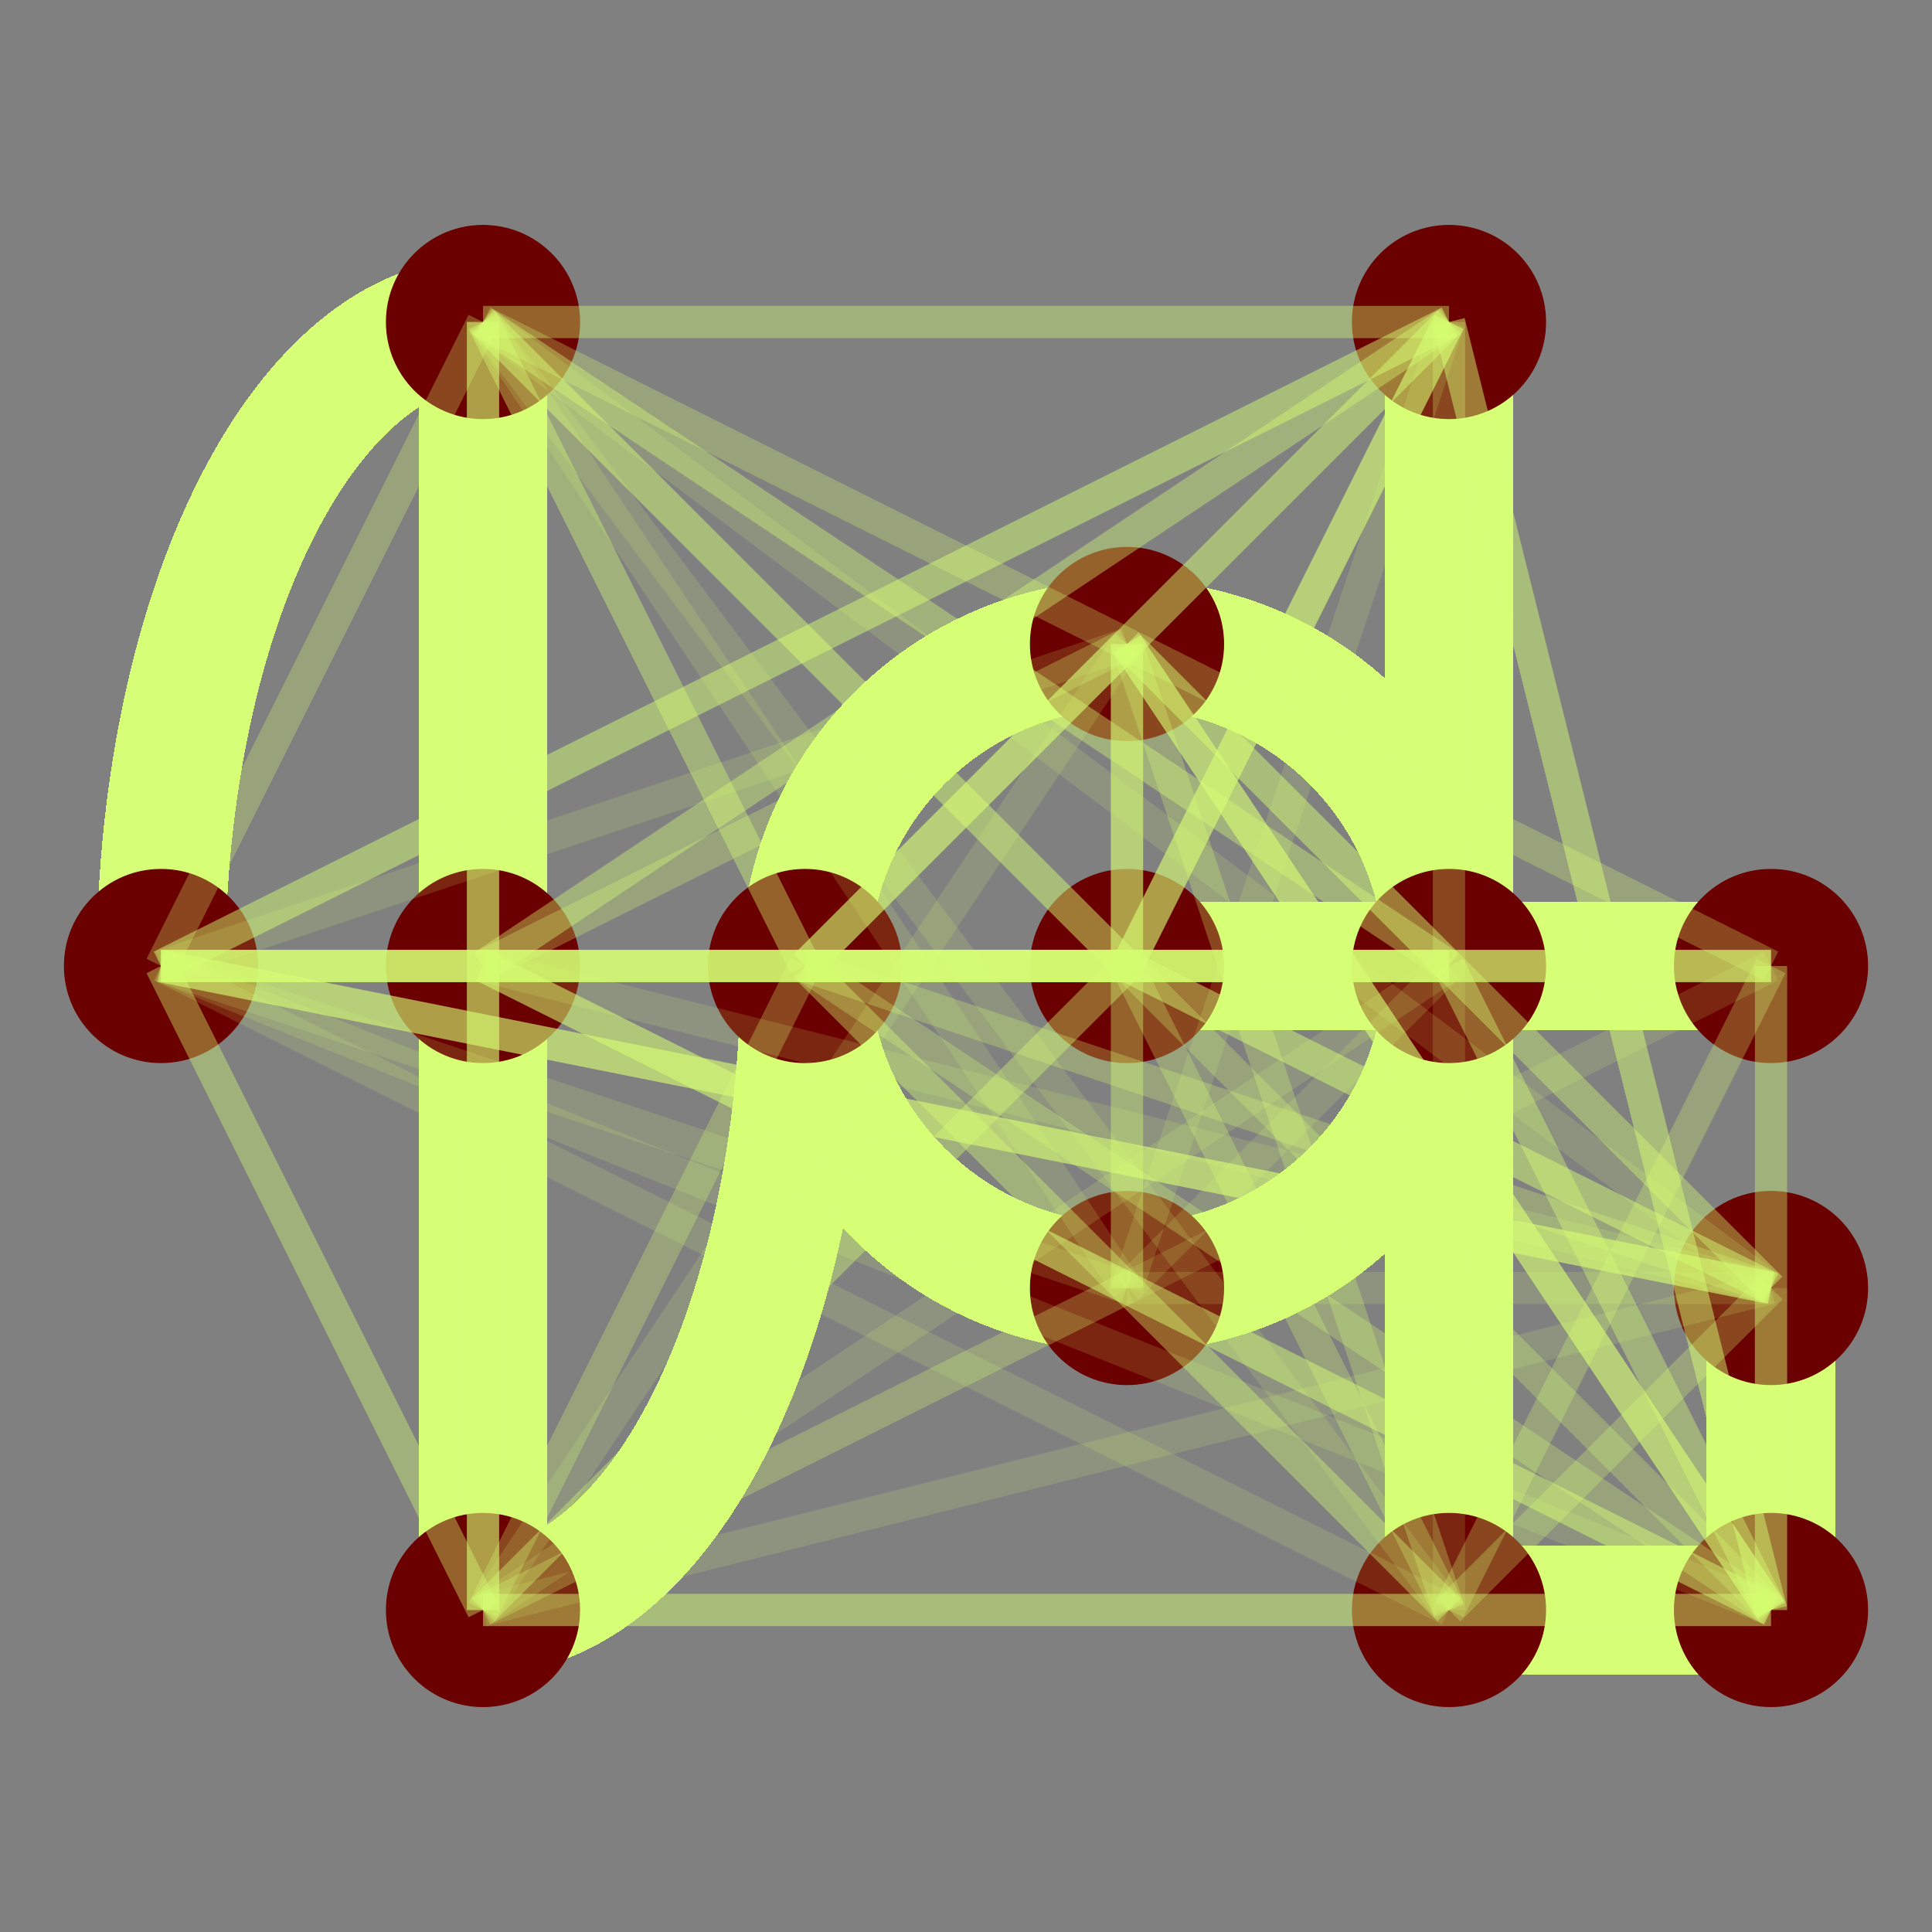 <?xml version="1.0" encoding="utf-8" ?>
<svg xmlns="http://www.w3.org/2000/svg" xmlns:ev="http://www.w3.org/2001/xml-events" xmlns:xlink="http://www.w3.org/1999/xlink" baseProfile="full" height="2000" version="1.1" width="2000">
  <rect width="100%" height="100%" fill="#808080" stroke="none"/>
  <defs/>
  <line fill="#d6ff77" fill-opacity="0" opacity="1" shape-rendering="crispEdges" stroke="#d6ff77" stroke-opacity="1" stroke-width="133.333" x1="500.0" x2="500.0" y1="333.333" y2="1666.667"/>
  <path d="M 166.667,1000.0 a333.333,666.667 0 0,1 333.333,-666.667" fill="#d6ff77" fill-opacity="0" opacity="1" shape-rendering="crispEdges" stroke="#d6ff77" stroke-opacity="1" stroke-width="133.333"/>
  <path d="M 500.0,1666.667 a333.333,666.667 0 0,0 333.333,-666.667" fill="#d6ff77" fill-opacity="0" opacity="1" shape-rendering="crispEdges" stroke="#d6ff77" stroke-opacity="1" stroke-width="133.333"/>
  <circle cx="1166.667" cy="1000.0" fill="#d6ff77" fill-opacity="0" opacity="1" r="333.333" shape-rendering="crispEdges" stroke="#d6ff77" stroke-opacity="1" stroke-width="133.333"/>
  <line fill="#d6ff77" fill-opacity="0" opacity="1" shape-rendering="crispEdges" stroke="#d6ff77" stroke-opacity="1" stroke-width="133.333" x1="1500.0" x2="1500.0" y1="333.333" y2="1666.667"/>
  <line fill="#d6ff77" fill-opacity="0" opacity="1" shape-rendering="crispEdges" stroke="#d6ff77" stroke-opacity="1" stroke-width="133.333" x1="1500.0" x2="1833.333" y1="1666.667" y2="1666.667"/>
  <line fill="#d6ff77" fill-opacity="0" opacity="1" shape-rendering="crispEdges" stroke="#d6ff77" stroke-opacity="1" stroke-width="133.333" x1="1833.333" x2="1833.333" y1="1666.667" y2="1333.333"/>
  <line fill="#d6ff77" fill-opacity="0" opacity="1" shape-rendering="crispEdges" stroke="#d6ff77" stroke-opacity="1" stroke-width="133.333" x1="1166.667" x2="1833.333" y1="1000.0" y2="1000.0"/>
  <circle cx="166.667" cy="1000.0" fill="#6b0000" r="100" stroke="#6b0000"/>
  <circle cx="500.0" cy="333.333" fill="#6b0000" r="100" stroke="#6b0000"/>
  <circle cx="500.0" cy="1000.0" fill="#6b0000" r="100" stroke="#6b0000"/>
  <circle cx="500.0" cy="1666.667" fill="#6b0000" r="100" stroke="#6b0000"/>
  <circle cx="833.333" cy="1000.0" fill="#6b0000" r="100" stroke="#6b0000"/>
  <circle cx="1166.667" cy="666.667" fill="#6b0000" r="100" stroke="#6b0000"/>
  <circle cx="1166.667" cy="1000.0" fill="#6b0000" r="100" stroke="#6b0000"/>
  <circle cx="1166.667" cy="1333.333" fill="#6b0000" r="100" stroke="#6b0000"/>
  <circle cx="1500.0" cy="333.333" fill="#6b0000" r="100" stroke="#6b0000"/>
  <circle cx="1500.0" cy="1000.0" fill="#6b0000" r="100" stroke="#6b0000"/>
  <circle cx="1500.0" cy="1666.667" fill="#6b0000" r="100" stroke="#6b0000"/>
  <circle cx="1833.333" cy="1666.667" fill="#6b0000" r="100" stroke="#6b0000"/>
  <circle cx="1833.333" cy="1333.333" fill="#6b0000" r="100" stroke="#6b0000"/>
  <circle cx="1833.333" cy="1000.0" fill="#6b0000" r="100" stroke="#6b0000"/>
  <line fill="#d6ff77" opacity="0.15" stroke="#d6ff77" stroke-width="33.333" x1="1833.333" x2="1833.333" y1="1000.0" y2="1333.333"/>
  <line fill="#d6ff77" opacity="0.15" stroke="#d6ff77" stroke-width="33.333" x1="500.0" x2="1833.333" y1="1000.0" y2="1666.667"/>
  <line fill="#d6ff77" opacity="0.15" stroke="#d6ff77" stroke-width="33.333" x1="500.0" x2="833.333" y1="1666.667" y2="1000.0"/>
  <line fill="#d6ff77" opacity="0.15" stroke="#d6ff77" stroke-width="33.333" x1="1833.333" x2="1166.667" y1="1333.333" y2="666.667"/>
  <line fill="#d6ff77" opacity="0.15" stroke="#d6ff77" stroke-width="33.333" x1="1833.333" x2="1833.333" y1="1666.667" y2="1333.333"/>
  <line fill="#d6ff77" opacity="0.15" stroke="#d6ff77" stroke-width="33.333" x1="1500.0" x2="1833.333" y1="1000.0" y2="1666.667"/>
  <line fill="#d6ff77" opacity="0.15" stroke="#d6ff77" stroke-width="33.333" x1="833.333" x2="1166.667" y1="1000.0" y2="666.667"/>
  <line fill="#d6ff77" opacity="0.15" stroke="#d6ff77" stroke-width="33.333" x1="1166.667" x2="500.0" y1="1333.333" y2="1000.0"/>
  <line fill="#d6ff77" opacity="0.15" stroke="#d6ff77" stroke-width="33.333" x1="166.667" x2="833.333" y1="1000.0" y2="1000.0"/>
  <line fill="#d6ff77" opacity="0.15" stroke="#d6ff77" stroke-width="33.333" x1="1833.333" x2="1166.667" y1="1666.667" y2="1333.333"/>
  <line fill="#d6ff77" opacity="0.15" stroke="#d6ff77" stroke-width="33.333" x1="500.0" x2="1833.333" y1="333.333" y2="1000.0"/>
  <line fill="#d6ff77" opacity="0.15" stroke="#d6ff77" stroke-width="33.333" x1="1500.0" x2="500.0" y1="333.333" y2="1000.0"/>
  <line fill="#d6ff77" opacity="0.15" stroke="#d6ff77" stroke-width="33.333" x1="1833.333" x2="833.333" y1="1000.0" y2="1000.0"/>
  <line fill="#d6ff77" opacity="0.15" stroke="#d6ff77" stroke-width="33.333" x1="166.667" x2="166.667" y1="1000.0" y2="1000.0"/>
  <line fill="#d6ff77" opacity="0.15" stroke="#d6ff77" stroke-width="33.333" x1="166.667" x2="500.0" y1="1000.0" y2="1000.0"/>
  <line fill="#d6ff77" opacity="0.15" stroke="#d6ff77" stroke-width="33.333" x1="1500.0" x2="500.0" y1="1666.667" y2="333.333"/>
  <line fill="#d6ff77" opacity="0.15" stroke="#d6ff77" stroke-width="33.333" x1="1500.0" x2="500.0" y1="333.333" y2="1000.0"/>
  <line fill="#d6ff77" opacity="0.15" stroke="#d6ff77" stroke-width="33.333" x1="1166.667" x2="1166.667" y1="1333.333" y2="1333.333"/>
  <line fill="#d6ff77" opacity="0.15" stroke="#d6ff77" stroke-width="33.333" x1="166.667" x2="166.667" y1="1000.0" y2="1000.0"/>
  <line fill="#d6ff77" opacity="0.15" stroke="#d6ff77" stroke-width="33.333" x1="500.0" x2="833.333" y1="333.333" y2="1000.0"/>
  <line fill="#d6ff77" opacity="0.15" stroke="#d6ff77" stroke-width="33.333" x1="833.333" x2="1833.333" y1="1000.0" y2="1333.333"/>
  <line fill="#d6ff77" opacity="0.15" stroke="#d6ff77" stroke-width="33.333" x1="1833.333" x2="1833.333" y1="1000.0" y2="1000.0"/>
  <line fill="#d6ff77" opacity="0.15" stroke="#d6ff77" stroke-width="33.333" x1="833.333" x2="1166.667" y1="1000.0" y2="1000.0"/>
  <line fill="#d6ff77" opacity="0.15" stroke="#d6ff77" stroke-width="33.333" x1="500.0" x2="500.0" y1="1666.667" y2="1666.667"/>
  <line fill="#d6ff77" opacity="0.15" stroke="#d6ff77" stroke-width="33.333" x1="1500.0" x2="166.667" y1="333.333" y2="1000.0"/>
  <line fill="#d6ff77" opacity="0.15" stroke="#d6ff77" stroke-width="33.333" x1="166.667" x2="1833.333" y1="1000.0" y2="1000.0"/>
  <line fill="#d6ff77" opacity="0.15" stroke="#d6ff77" stroke-width="33.333" x1="166.667" x2="833.333" y1="1000.0" y2="1000.0"/>
  <line fill="#d6ff77" opacity="0.15" stroke="#d6ff77" stroke-width="33.333" x1="1500.0" x2="1166.667" y1="333.333" y2="666.667"/>
  <line fill="#d6ff77" opacity="0.15" stroke="#d6ff77" stroke-width="33.333" x1="500.0" x2="500.0" y1="333.333" y2="1666.667"/>
  <line fill="#d6ff77" opacity="0.15" stroke="#d6ff77" stroke-width="33.333" x1="833.333" x2="500.0" y1="1000.0" y2="333.333"/>
  <line fill="#d6ff77" opacity="0.15" stroke="#d6ff77" stroke-width="33.333" x1="166.667" x2="500.0" y1="1000.0" y2="333.333"/>
  <line fill="#d6ff77" opacity="0.15" stroke="#d6ff77" stroke-width="33.333" x1="1500.0" x2="1166.667" y1="333.333" y2="1000.0"/>
  <line fill="#d6ff77" opacity="0.15" stroke="#d6ff77" stroke-width="33.333" x1="1166.667" x2="1166.667" y1="1000.0" y2="1000.0"/>
  <line fill="#d6ff77" opacity="0.15" stroke="#d6ff77" stroke-width="33.333" x1="1500.0" x2="500.0" y1="333.333" y2="333.333"/>
  <line fill="#d6ff77" opacity="0.15" stroke="#d6ff77" stroke-width="33.333" x1="1500.0" x2="500.0" y1="333.333" y2="333.333"/>
  <line fill="#d6ff77" opacity="0.15" stroke="#d6ff77" stroke-width="33.333" x1="500.0" x2="1166.667" y1="333.333" y2="1000.0"/>
  <line fill="#d6ff77" opacity="0.15" stroke="#d6ff77" stroke-width="33.333" x1="1833.333" x2="166.667" y1="1666.667" y2="1000.0"/>
  <line fill="#d6ff77" opacity="0.15" stroke="#d6ff77" stroke-width="33.333" x1="500.0" x2="1500.0" y1="1000.0" y2="1000.0"/>
  <line fill="#d6ff77" opacity="0.15" stroke="#d6ff77" stroke-width="33.333" x1="166.667" x2="1833.333" y1="1000.0" y2="1333.333"/>
  <line fill="#d6ff77" opacity="0.15" stroke="#d6ff77" stroke-width="33.333" x1="500.0" x2="1833.333" y1="1666.667" y2="1666.667"/>
  <line fill="#d6ff77" opacity="0.15" stroke="#d6ff77" stroke-width="33.333" x1="500.0" x2="1166.667" y1="333.333" y2="1333.333"/>
  <line fill="#d6ff77" opacity="0.15" stroke="#d6ff77" stroke-width="33.333" x1="1500.0" x2="1500.0" y1="1666.667" y2="1666.667"/>
  <line fill="#d6ff77" opacity="0.15" stroke="#d6ff77" stroke-width="33.333" x1="1500.0" x2="1166.667" y1="333.333" y2="1000.0"/>
  <line fill="#d6ff77" opacity="0.15" stroke="#d6ff77" stroke-width="33.333" x1="1500.0" x2="1166.667" y1="1666.667" y2="1000.0"/>
  <line fill="#d6ff77" opacity="0.15" stroke="#d6ff77" stroke-width="33.333" x1="1833.333" x2="1500.0" y1="1000.0" y2="1000.0"/>
  <line fill="#d6ff77" opacity="0.15" stroke="#d6ff77" stroke-width="33.333" x1="166.667" x2="500.0" y1="1000.0" y2="1666.667"/>
  <line fill="#d6ff77" opacity="0.15" stroke="#d6ff77" stroke-width="33.333" x1="500.0" x2="1833.333" y1="333.333" y2="1666.667"/>
  <line fill="#d6ff77" opacity="0.15" stroke="#d6ff77" stroke-width="33.333" x1="1500.0" x2="1500.0" y1="1666.667" y2="1666.667"/>
  <line fill="#d6ff77" opacity="0.15" stroke="#d6ff77" stroke-width="33.333" x1="1500.0" x2="1166.667" y1="1666.667" y2="1333.333"/>
  <line fill="#d6ff77" opacity="0.15" stroke="#d6ff77" stroke-width="33.333" x1="1833.333" x2="1166.667" y1="1666.667" y2="666.667"/>
  <line fill="#d6ff77" opacity="0.15" stroke="#d6ff77" stroke-width="33.333" x1="1500.0" x2="1166.667" y1="1000.0" y2="1333.333"/>
  <line fill="#d6ff77" opacity="0.15" stroke="#d6ff77" stroke-width="33.333" x1="500.0" x2="500.0" y1="333.333" y2="1666.667"/>
  <line fill="#d6ff77" opacity="0.15" stroke="#d6ff77" stroke-width="33.333" x1="1166.667" x2="1166.667" y1="666.667" y2="1000.0"/>
  <line fill="#d6ff77" opacity="0.15" stroke="#d6ff77" stroke-width="33.333" x1="1166.667" x2="1833.333" y1="1000.0" y2="1666.667"/>
  <line fill="#d6ff77" opacity="0.15" stroke="#d6ff77" stroke-width="33.333" x1="1833.333" x2="1833.333" y1="1000.0" y2="1333.333"/>
  <line fill="#d6ff77" opacity="0.15" stroke="#d6ff77" stroke-width="33.333" x1="1833.333" x2="833.333" y1="1666.667" y2="1000.0"/>
  <line fill="#d6ff77" opacity="0.15" stroke="#d6ff77" stroke-width="33.333" x1="1833.333" x2="1833.333" y1="1333.333" y2="1666.667"/>
  <line fill="#d6ff77" opacity="0.15" stroke="#d6ff77" stroke-width="33.333" x1="1166.667" x2="1500.0" y1="1000.0" y2="333.333"/>
  <line fill="#d6ff77" opacity="0.15" stroke="#d6ff77" stroke-width="33.333" x1="166.667" x2="1500.0" y1="1000.0" y2="1000.0"/>
  <line fill="#d6ff77" opacity="0.15" stroke="#d6ff77" stroke-width="33.333" x1="166.667" x2="1833.333" y1="1000.0" y2="1333.333"/>
  <line fill="#d6ff77" opacity="0.15" stroke="#d6ff77" stroke-width="33.333" x1="1833.333" x2="833.333" y1="1000.0" y2="1000.0"/>
  <line fill="#d6ff77" opacity="0.15" stroke="#d6ff77" stroke-width="33.333" x1="1166.667" x2="500.0" y1="1000.0" y2="1666.667"/>
  <line fill="#d6ff77" opacity="0.15" stroke="#d6ff77" stroke-width="33.333" x1="1500.0" x2="166.667" y1="333.333" y2="1000.0"/>
  <line fill="#d6ff77" opacity="0.15" stroke="#d6ff77" stroke-width="33.333" x1="1166.667" x2="1166.667" y1="1333.333" y2="1000.0"/>
  <line fill="#d6ff77" opacity="0.15" stroke="#d6ff77" stroke-width="33.333" x1="166.667" x2="1833.333" y1="1000.0" y2="1333.333"/>
  <line fill="#d6ff77" opacity="0.15" stroke="#d6ff77" stroke-width="33.333" x1="833.333" x2="1833.333" y1="1000.0" y2="1333.333"/>
  <line fill="#d6ff77" opacity="0.15" stroke="#d6ff77" stroke-width="33.333" x1="1166.667" x2="1166.667" y1="1000.0" y2="666.667"/>
  <line fill="#d6ff77" opacity="0.15" stroke="#d6ff77" stroke-width="33.333" x1="1833.333" x2="1500.0" y1="1666.667" y2="333.333"/>
  <line fill="#d6ff77" opacity="0.15" stroke="#d6ff77" stroke-width="33.333" x1="1833.333" x2="1833.333" y1="1000.0" y2="1000.0"/>
  <line fill="#d6ff77" opacity="0.15" stroke="#d6ff77" stroke-width="33.333" x1="166.667" x2="1500.0" y1="1000.0" y2="333.333"/>
  <line fill="#d6ff77" opacity="0.15" stroke="#d6ff77" stroke-width="33.333" x1="1500.0" x2="1166.667" y1="1666.667" y2="666.667"/>
  <line fill="#d6ff77" opacity="0.15" stroke="#d6ff77" stroke-width="33.333" x1="500.0" x2="1833.333" y1="1666.667" y2="1666.667"/>
  <line fill="#d6ff77" opacity="0.15" stroke="#d6ff77" stroke-width="33.333" x1="1166.667" x2="500.0" y1="666.667" y2="333.333"/>
  <line fill="#d6ff77" opacity="0.15" stroke="#d6ff77" stroke-width="33.333" x1="1833.333" x2="1500.0" y1="1666.667" y2="333.333"/>
  <line fill="#d6ff77" opacity="0.15" stroke="#d6ff77" stroke-width="33.333" x1="1833.333" x2="1833.333" y1="1333.333" y2="1333.333"/>
  <line fill="#d6ff77" opacity="0.15" stroke="#d6ff77" stroke-width="33.333" x1="500.0" x2="500.0" y1="1000.0" y2="333.333"/>
  <line fill="#d6ff77" opacity="0.15" stroke="#d6ff77" stroke-width="33.333" x1="166.667" x2="500.0" y1="1000.0" y2="1000.0"/>
  <line fill="#d6ff77" opacity="0.15" stroke="#d6ff77" stroke-width="33.333" x1="1166.667" x2="500.0" y1="1333.333" y2="1666.667"/>
  <line fill="#d6ff77" opacity="0.15" stroke="#d6ff77" stroke-width="33.333" x1="500.0" x2="500.0" y1="1666.667" y2="333.333"/>
  <line fill="#d6ff77" opacity="0.15" stroke="#d6ff77" stroke-width="33.333" x1="500.0" x2="500.0" y1="1000.0" y2="1666.667"/>
  <line fill="#d6ff77" opacity="0.15" stroke="#d6ff77" stroke-width="33.333" x1="1833.333" x2="1833.333" y1="1333.333" y2="1333.333"/>
  <line fill="#d6ff77" opacity="0.15" stroke="#d6ff77" stroke-width="33.333" x1="1833.333" x2="833.333" y1="1000.0" y2="1000.0"/>
  <line fill="#d6ff77" opacity="0.15" stroke="#d6ff77" stroke-width="33.333" x1="1166.667" x2="1833.333" y1="666.667" y2="1666.667"/>
  <line fill="#d6ff77" opacity="0.15" stroke="#d6ff77" stroke-width="33.333" x1="1500.0" x2="833.333" y1="1666.667" y2="1000.0"/>
  <line fill="#d6ff77" opacity="0.15" stroke="#d6ff77" stroke-width="33.333" x1="1833.333" x2="1166.667" y1="1666.667" y2="666.667"/>
  <line fill="#d6ff77" opacity="0.15" stroke="#d6ff77" stroke-width="33.333" x1="1166.667" x2="833.333" y1="1000.0" y2="1000.0"/>
  <line fill="#d6ff77" opacity="0.15" stroke="#d6ff77" stroke-width="33.333" x1="166.667" x2="500.0" y1="1000.0" y2="1666.667"/>
  <line fill="#d6ff77" opacity="0.15" stroke="#d6ff77" stroke-width="33.333" x1="833.333" x2="1500.0" y1="1000.0" y2="1666.667"/>
  <line fill="#d6ff77" opacity="0.15" stroke="#d6ff77" stroke-width="33.333" x1="500.0" x2="1166.667" y1="1000.0" y2="1000.0"/>
  <line fill="#d6ff77" opacity="0.15" stroke="#d6ff77" stroke-width="33.333" x1="500.0" x2="1166.667" y1="1000.0" y2="1000.0"/>
  <line fill="#d6ff77" opacity="0.15" stroke="#d6ff77" stroke-width="33.333" x1="1500.0" x2="1166.667" y1="333.333" y2="1333.333"/>
  <line fill="#d6ff77" opacity="0.15" stroke="#d6ff77" stroke-width="33.333" x1="500.0" x2="500.0" y1="1000.0" y2="1000.0"/>
  <line fill="#d6ff77" opacity="0.15" stroke="#d6ff77" stroke-width="33.333" x1="1166.667" x2="1833.333" y1="1000.0" y2="1333.333"/>
  <line fill="#d6ff77" opacity="0.15" stroke="#d6ff77" stroke-width="33.333" x1="500.0" x2="1166.667" y1="1666.667" y2="666.667"/>
  <line fill="#d6ff77" opacity="0.15" stroke="#d6ff77" stroke-width="33.333" x1="1166.667" x2="166.667" y1="1333.333" y2="1000.0"/>
  <line fill="#d6ff77" opacity="0.15" stroke="#d6ff77" stroke-width="33.333" x1="500.0" x2="1833.333" y1="1666.667" y2="1666.667"/>
  <line fill="#d6ff77" opacity="0.15" stroke="#d6ff77" stroke-width="33.333" x1="500.0" x2="1500.0" y1="333.333" y2="1000.0"/>
  <line fill="#d6ff77" opacity="0.15" stroke="#d6ff77" stroke-width="33.333" x1="166.667" x2="1500.0" y1="1000.0" y2="1000.0"/>
  <line fill="#d6ff77" opacity="0.15" stroke="#d6ff77" stroke-width="33.333" x1="166.667" x2="1500.0" y1="1000.0" y2="1000.0"/>
  <line fill="#d6ff77" opacity="0.15" stroke="#d6ff77" stroke-width="33.333" x1="500.0" x2="500.0" y1="333.333" y2="1000.0"/>
  <line fill="#d6ff77" opacity="0.15" stroke="#d6ff77" stroke-width="33.333" x1="1166.667" x2="1500.0" y1="666.667" y2="1000.0"/>
  <line fill="#d6ff77" opacity="0.15" stroke="#d6ff77" stroke-width="33.333" x1="1500.0" x2="1166.667" y1="1000.0" y2="666.667"/>
  <line fill="#d6ff77" opacity="0.15" stroke="#d6ff77" stroke-width="33.333" x1="1500.0" x2="833.333" y1="333.333" y2="1000.0"/>
  <line fill="#d6ff77" opacity="0.15" stroke="#d6ff77" stroke-width="33.333" x1="1833.333" x2="166.667" y1="1000.0" y2="1000.0"/>
  <line fill="#d6ff77" opacity="0.15" stroke="#d6ff77" stroke-width="33.333" x1="1833.333" x2="1833.333" y1="1000.0" y2="1000.0"/>
  <line fill="#d6ff77" opacity="0.15" stroke="#d6ff77" stroke-width="33.333" x1="1833.333" x2="1500.0" y1="1333.333" y2="1000.0"/>
  <line fill="#d6ff77" opacity="0.15" stroke="#d6ff77" stroke-width="33.333" x1="1500.0" x2="833.333" y1="1000.0" y2="1000.0"/>
  <line fill="#d6ff77" opacity="0.15" stroke="#d6ff77" stroke-width="33.333" x1="1833.333" x2="1833.333" y1="1000.0" y2="1000.0"/>
  <line fill="#d6ff77" opacity="0.15" stroke="#d6ff77" stroke-width="33.333" x1="166.667" x2="500.0" y1="1000.0" y2="333.333"/>
  <line fill="#d6ff77" opacity="0.15" stroke="#d6ff77" stroke-width="33.333" x1="1833.333" x2="1166.667" y1="1000.0" y2="666.667"/>
  <line fill="#d6ff77" opacity="0.15" stroke="#d6ff77" stroke-width="33.333" x1="500.0" x2="1500.0" y1="1666.667" y2="1000.0"/>
  <line fill="#d6ff77" opacity="0.15" stroke="#d6ff77" stroke-width="33.333" x1="1500.0" x2="1833.333" y1="1666.667" y2="1333.333"/>
  <line fill="#d6ff77" opacity="0.15" stroke="#d6ff77" stroke-width="33.333" x1="1833.333" x2="1833.333" y1="1000.0" y2="1000.0"/>
  <line fill="#d6ff77" opacity="0.15" stroke="#d6ff77" stroke-width="33.333" x1="500.0" x2="1500.0" y1="333.333" y2="1000.0"/>
  <line fill="#d6ff77" opacity="0.15" stroke="#d6ff77" stroke-width="33.333" x1="1166.667" x2="1166.667" y1="1000.0" y2="666.667"/>
  <line fill="#d6ff77" opacity="0.15" stroke="#d6ff77" stroke-width="33.333" x1="1166.667" x2="833.333" y1="666.667" y2="1000.0"/>
  <line fill="#d6ff77" opacity="0.15" stroke="#d6ff77" stroke-width="33.333" x1="1166.667" x2="1500.0" y1="666.667" y2="333.333"/>
  <line fill="#d6ff77" opacity="0.15" stroke="#d6ff77" stroke-width="33.333" x1="1833.333" x2="1500.0" y1="1666.667" y2="333.333"/>
  <line fill="#d6ff77" opacity="0.15" stroke="#d6ff77" stroke-width="33.333" x1="1500.0" x2="1500.0" y1="1000.0" y2="1000.0"/>
  <line fill="#d6ff77" opacity="0.15" stroke="#d6ff77" stroke-width="33.333" x1="166.667" x2="1500.0" y1="1000.0" y2="1666.667"/>
  <line fill="#d6ff77" opacity="0.15" stroke="#d6ff77" stroke-width="33.333" x1="1500.0" x2="1833.333" y1="1666.667" y2="1000.0"/>
  <line fill="#d6ff77" opacity="0.15" stroke="#d6ff77" stroke-width="33.333" x1="1833.333" x2="1500.0" y1="1333.333" y2="1000.0"/>
  <line fill="#d6ff77" opacity="0.15" stroke="#d6ff77" stroke-width="33.333" x1="1500.0" x2="833.333" y1="1000.0" y2="1000.0"/>
  <line fill="#d6ff77" opacity="0.15" stroke="#d6ff77" stroke-width="33.333" x1="1833.333" x2="500.0" y1="1333.333" y2="1000.0"/>
  <line fill="#d6ff77" opacity="0.15" stroke="#d6ff77" stroke-width="33.333" x1="1166.667" x2="1166.667" y1="666.667" y2="1333.333"/>
  <line fill="#d6ff77" opacity="0.15" stroke="#d6ff77" stroke-width="33.333" x1="1500.0" x2="1166.667" y1="333.333" y2="666.667"/>
  <line fill="#d6ff77" opacity="0.15" stroke="#d6ff77" stroke-width="33.333" x1="833.333" x2="500.0" y1="1000.0" y2="333.333"/>
  <line fill="#d6ff77" opacity="0.15" stroke="#d6ff77" stroke-width="33.333" x1="166.667" x2="1833.333" y1="1000.0" y2="1333.333"/>
  <line fill="#d6ff77" opacity="0.15" stroke="#d6ff77" stroke-width="33.333" x1="1833.333" x2="1833.333" y1="1000.0" y2="1000.0"/>
  <line fill="#d6ff77" opacity="0.15" stroke="#d6ff77" stroke-width="33.333" x1="1833.333" x2="1833.333" y1="1666.667" y2="1333.333"/>
  <line fill="#d6ff77" opacity="0.15" stroke="#d6ff77" stroke-width="33.333" x1="833.333" x2="1833.333" y1="1000.0" y2="1666.667"/>
  <line fill="#d6ff77" opacity="0.15" stroke="#d6ff77" stroke-width="33.333" x1="1166.667" x2="500.0" y1="1333.333" y2="1666.667"/>
  <line fill="#d6ff77" opacity="0.15" stroke="#d6ff77" stroke-width="33.333" x1="1166.667" x2="500.0" y1="1333.333" y2="1000.0"/>
  <line fill="#d6ff77" opacity="0.15" stroke="#d6ff77" stroke-width="33.333" x1="1166.667" x2="1833.333" y1="1333.333" y2="1666.667"/>
  <line fill="#d6ff77" opacity="0.15" stroke="#d6ff77" stroke-width="33.333" x1="1833.333" x2="1166.667" y1="1333.333" y2="1333.333"/>
  <line fill="#d6ff77" opacity="0.15" stroke="#d6ff77" stroke-width="33.333" x1="1166.667" x2="1166.667" y1="1333.333" y2="666.667"/>
  <line fill="#d6ff77" opacity="0.15" stroke="#d6ff77" stroke-width="33.333" x1="1833.333" x2="500.0" y1="1333.333" y2="1666.667"/>
  <line fill="#d6ff77" opacity="0.15" stroke="#d6ff77" stroke-width="33.333" x1="1166.667" x2="500.0" y1="1333.333" y2="1000.0"/>
  <line fill="#d6ff77" opacity="0.15" stroke="#d6ff77" stroke-width="33.333" x1="1833.333" x2="500.0" y1="1333.333" y2="333.333"/>
  <line fill="#d6ff77" opacity="0.15" stroke="#d6ff77" stroke-width="33.333" x1="1166.667" x2="1500.0" y1="1000.0" y2="333.333"/>
  <line fill="#d6ff77" opacity="0.15" stroke="#d6ff77" stroke-width="33.333" x1="166.667" x2="1166.667" y1="1000.0" y2="1000.0"/>
  <line fill="#d6ff77" opacity="0.15" stroke="#d6ff77" stroke-width="33.333" x1="1500.0" x2="1166.667" y1="1666.667" y2="666.667"/>
  <line fill="#d6ff77" opacity="0.15" stroke="#d6ff77" stroke-width="33.333" x1="1166.667" x2="833.333" y1="666.667" y2="1000.0"/>
  <line fill="#d6ff77" opacity="0.15" stroke="#d6ff77" stroke-width="33.333" x1="500.0" x2="500.0" y1="1000.0" y2="1000.0"/>
  <line fill="#d6ff77" opacity="0.15" stroke="#d6ff77" stroke-width="33.333" x1="500.0" x2="833.333" y1="1666.667" y2="1000.0"/>
  <line fill="#d6ff77" opacity="0.15" stroke="#d6ff77" stroke-width="33.333" x1="1166.667" x2="833.333" y1="666.667" y2="1000.0"/>
  <line fill="#d6ff77" opacity="0.15" stroke="#d6ff77" stroke-width="33.333" x1="1500.0" x2="1833.333" y1="1666.667" y2="1000.0"/>
  <line fill="#d6ff77" opacity="0.15" stroke="#d6ff77" stroke-width="33.333" x1="1833.333" x2="166.667" y1="1333.333" y2="1000.0"/>
  <line fill="#d6ff77" opacity="0.15" stroke="#d6ff77" stroke-width="33.333" x1="1166.667" x2="1833.333" y1="1333.333" y2="1666.667"/>
  <line fill="#d6ff77" opacity="0.15" stroke="#d6ff77" stroke-width="33.333" x1="500.0" x2="1166.667" y1="333.333" y2="1000.0"/>
  <line fill="#d6ff77" opacity="0.15" stroke="#d6ff77" stroke-width="33.333" x1="166.667" x2="1500.0" y1="1000.0" y2="1000.0"/>
  <line fill="#d6ff77" opacity="0.15" stroke="#d6ff77" stroke-width="33.333" x1="1166.667" x2="1833.333" y1="666.667" y2="1666.667"/>
  <line fill="#d6ff77" opacity="0.15" stroke="#d6ff77" stroke-width="33.333" x1="1833.333" x2="1166.667" y1="1333.333" y2="1000.0"/>
  <line fill="#d6ff77" opacity="0.15" stroke="#d6ff77" stroke-width="33.333" x1="500.0" x2="500.0" y1="1666.667" y2="1000.0"/>
  <line fill="#d6ff77" opacity="0.15" stroke="#d6ff77" stroke-width="33.333" x1="166.667" x2="1166.667" y1="1000.0" y2="666.667"/>
  <line fill="#d6ff77" opacity="0.15" stroke="#d6ff77" stroke-width="33.333" x1="1833.333" x2="1166.667" y1="1666.667" y2="666.667"/>
  <line fill="#d6ff77" opacity="0.15" stroke="#d6ff77" stroke-width="33.333" x1="1500.0" x2="1166.667" y1="1000.0" y2="1000.0"/>
  <line fill="#d6ff77" opacity="0.15" stroke="#d6ff77" stroke-width="33.333" x1="1166.667" x2="1166.667" y1="1000.0" y2="666.667"/>
  <line fill="#d6ff77" opacity="0.15" stroke="#d6ff77" stroke-width="33.333" x1="1166.667" x2="1500.0" y1="1000.0" y2="1666.667"/>
  <line fill="#d6ff77" opacity="0.15" stroke="#d6ff77" stroke-width="33.333" x1="1166.667" x2="500.0" y1="1000.0" y2="1666.667"/>
  <line fill="#d6ff77" opacity="0.15" stroke="#d6ff77" stroke-width="33.333" x1="1833.333" x2="833.333" y1="1000.0" y2="1000.0"/>
  <line fill="#d6ff77" opacity="0.15" stroke="#d6ff77" stroke-width="33.333" x1="1500.0" x2="1833.333" y1="1000.0" y2="1666.667"/>
  <line fill="#d6ff77" opacity="0.15" stroke="#d6ff77" stroke-width="33.333" x1="166.667" x2="500.0" y1="1000.0" y2="1666.667"/>
  <line fill="#d6ff77" opacity="0.15" stroke="#d6ff77" stroke-width="33.333" x1="1166.667" x2="500.0" y1="1000.0" y2="1666.667"/>
  <line fill="#d6ff77" opacity="0.15" stroke="#d6ff77" stroke-width="33.333" x1="1833.333" x2="1166.667" y1="1666.667" y2="666.667"/>
  <line fill="#d6ff77" opacity="0.15" stroke="#d6ff77" stroke-width="33.333" x1="1500.0" x2="1500.0" y1="333.333" y2="1000.0"/>
  <line fill="#d6ff77" opacity="0.15" stroke="#d6ff77" stroke-width="33.333" x1="1166.667" x2="500.0" y1="666.667" y2="1000.0"/>
  <line fill="#d6ff77" opacity="0.15" stroke="#d6ff77" stroke-width="33.333" x1="500.0" x2="1166.667" y1="333.333" y2="1000.0"/>
  <line fill="#d6ff77" opacity="0.15" stroke="#d6ff77" stroke-width="33.333" x1="1500.0" x2="1500.0" y1="333.333" y2="1666.667"/>
  <line fill="#d6ff77" opacity="0.15" stroke="#d6ff77" stroke-width="33.333" x1="1166.667" x2="166.667" y1="1000.0" y2="1000.0"/>
  <line fill="#d6ff77" opacity="0.15" stroke="#d6ff77" stroke-width="33.333" x1="1833.333" x2="1500.0" y1="1666.667" y2="1666.667"/>
  <line fill="#d6ff77" opacity="0.15" stroke="#d6ff77" stroke-width="33.333" x1="500.0" x2="500.0" y1="1666.667" y2="333.333"/>
  <line fill="#d6ff77" opacity="0.15" stroke="#d6ff77" stroke-width="33.333" x1="1500.0" x2="1833.333" y1="1000.0" y2="1666.667"/>
  <line fill="#d6ff77" opacity="0.15" stroke="#d6ff77" stroke-width="33.333" x1="1166.667" x2="500.0" y1="1333.333" y2="1000.0"/>
  <line fill="#d6ff77" opacity="0.15" stroke="#d6ff77" stroke-width="33.333" x1="500.0" x2="1166.667" y1="1000.0" y2="666.667"/>
  <line fill="#d6ff77" opacity="0.15" stroke="#d6ff77" stroke-width="33.333" x1="1500.0" x2="1833.333" y1="333.333" y2="1666.667"/>
  <line fill="#d6ff77" opacity="0.15" stroke="#d6ff77" stroke-width="33.333" x1="833.333" x2="1166.667" y1="1000.0" y2="666.667"/>
  <line fill="#d6ff77" opacity="0.15" stroke="#d6ff77" stroke-width="33.333" x1="166.667" x2="166.667" y1="1000.0" y2="1000.0"/>
  <line fill="#d6ff77" opacity="0.15" stroke="#d6ff77" stroke-width="33.333" x1="833.333" x2="166.667" y1="1000.0" y2="1000.0"/>
  <line fill="#d6ff77" opacity="0.15" stroke="#d6ff77" stroke-width="33.333" x1="1833.333" x2="1833.333" y1="1666.667" y2="1666.667"/>
  <line fill="#d6ff77" opacity="0.15" stroke="#d6ff77" stroke-width="33.333" x1="1500.0" x2="1833.333" y1="1666.667" y2="1333.333"/>
  <line fill="#d6ff77" opacity="0.15" stroke="#d6ff77" stroke-width="33.333" x1="1833.333" x2="166.667" y1="1333.333" y2="1000.0"/>
  <line fill="#d6ff77" opacity="0.15" stroke="#d6ff77" stroke-width="33.333" x1="1833.333" x2="1166.667" y1="1333.333" y2="1000.0"/>
  <line fill="#d6ff77" opacity="0.15" stroke="#d6ff77" stroke-width="33.333" x1="500.0" x2="1500.0" y1="1000.0" y2="333.333"/>
  <line fill="#d6ff77" opacity="0.15" stroke="#d6ff77" stroke-width="33.333" x1="1833.333" x2="1833.333" y1="1666.667" y2="1000.0"/>
  <line fill="#d6ff77" opacity="0.15" stroke="#d6ff77" stroke-width="33.333" x1="1833.333" x2="1166.667" y1="1000.0" y2="1333.333"/>
  <line fill="#d6ff77" opacity="0.15" stroke="#d6ff77" stroke-width="33.333" x1="166.667" x2="1500.0" y1="1000.0" y2="333.333"/>
  <line fill="#d6ff77" opacity="0.15" stroke="#d6ff77" stroke-width="33.333" x1="1166.667" x2="1500.0" y1="1000.0" y2="333.333"/>
  <line fill="#d6ff77" opacity="0.15" stroke="#d6ff77" stroke-width="33.333" x1="833.333" x2="1833.333" y1="1000.0" y2="1000.0"/>
  <line fill="#d6ff77" opacity="0.15" stroke="#d6ff77" stroke-width="33.333" x1="1166.667" x2="1500.0" y1="666.667" y2="1000.0"/>
  <line fill="#d6ff77" opacity="0.15" stroke="#d6ff77" stroke-width="33.333" x1="1166.667" x2="1833.333" y1="1000.0" y2="1333.333"/>
  <line fill="#d6ff77" opacity="0.15" stroke="#d6ff77" stroke-width="33.333" x1="1166.667" x2="1166.667" y1="1000.0" y2="1000.0"/>
  <line fill="#d6ff77" opacity="0.15" stroke="#d6ff77" stroke-width="33.333" x1="1500.0" x2="1166.667" y1="333.333" y2="1000.0"/>
  <line fill="#d6ff77" opacity="0.15" stroke="#d6ff77" stroke-width="33.333" x1="1833.333" x2="1833.333" y1="1666.667" y2="1666.667"/>
  <line fill="#d6ff77" opacity="0.15" stroke="#d6ff77" stroke-width="33.333" x1="833.333" x2="1166.667" y1="1000.0" y2="1333.333"/>
  <line fill="#d6ff77" opacity="0.15" stroke="#d6ff77" stroke-width="33.333" x1="500.0" x2="1500.0" y1="333.333" y2="333.333"/>
  <line fill="#d6ff77" opacity="0.15" stroke="#d6ff77" stroke-width="33.333" x1="1166.667" x2="1166.667" y1="1333.333" y2="1333.333"/>
  <line fill="#d6ff77" opacity="0.15" stroke="#d6ff77" stroke-width="33.333" x1="1500.0" x2="500.0" y1="1666.667" y2="1666.667"/>
  <line fill="#d6ff77" opacity="0.15" stroke="#d6ff77" stroke-width="33.333" x1="833.333" x2="1166.667" y1="1000.0" y2="1000.0"/>
  <line fill="#d6ff77" opacity="0.15" stroke="#d6ff77" stroke-width="33.333" x1="1500.0" x2="500.0" y1="1000.0" y2="333.333"/>
</svg>
